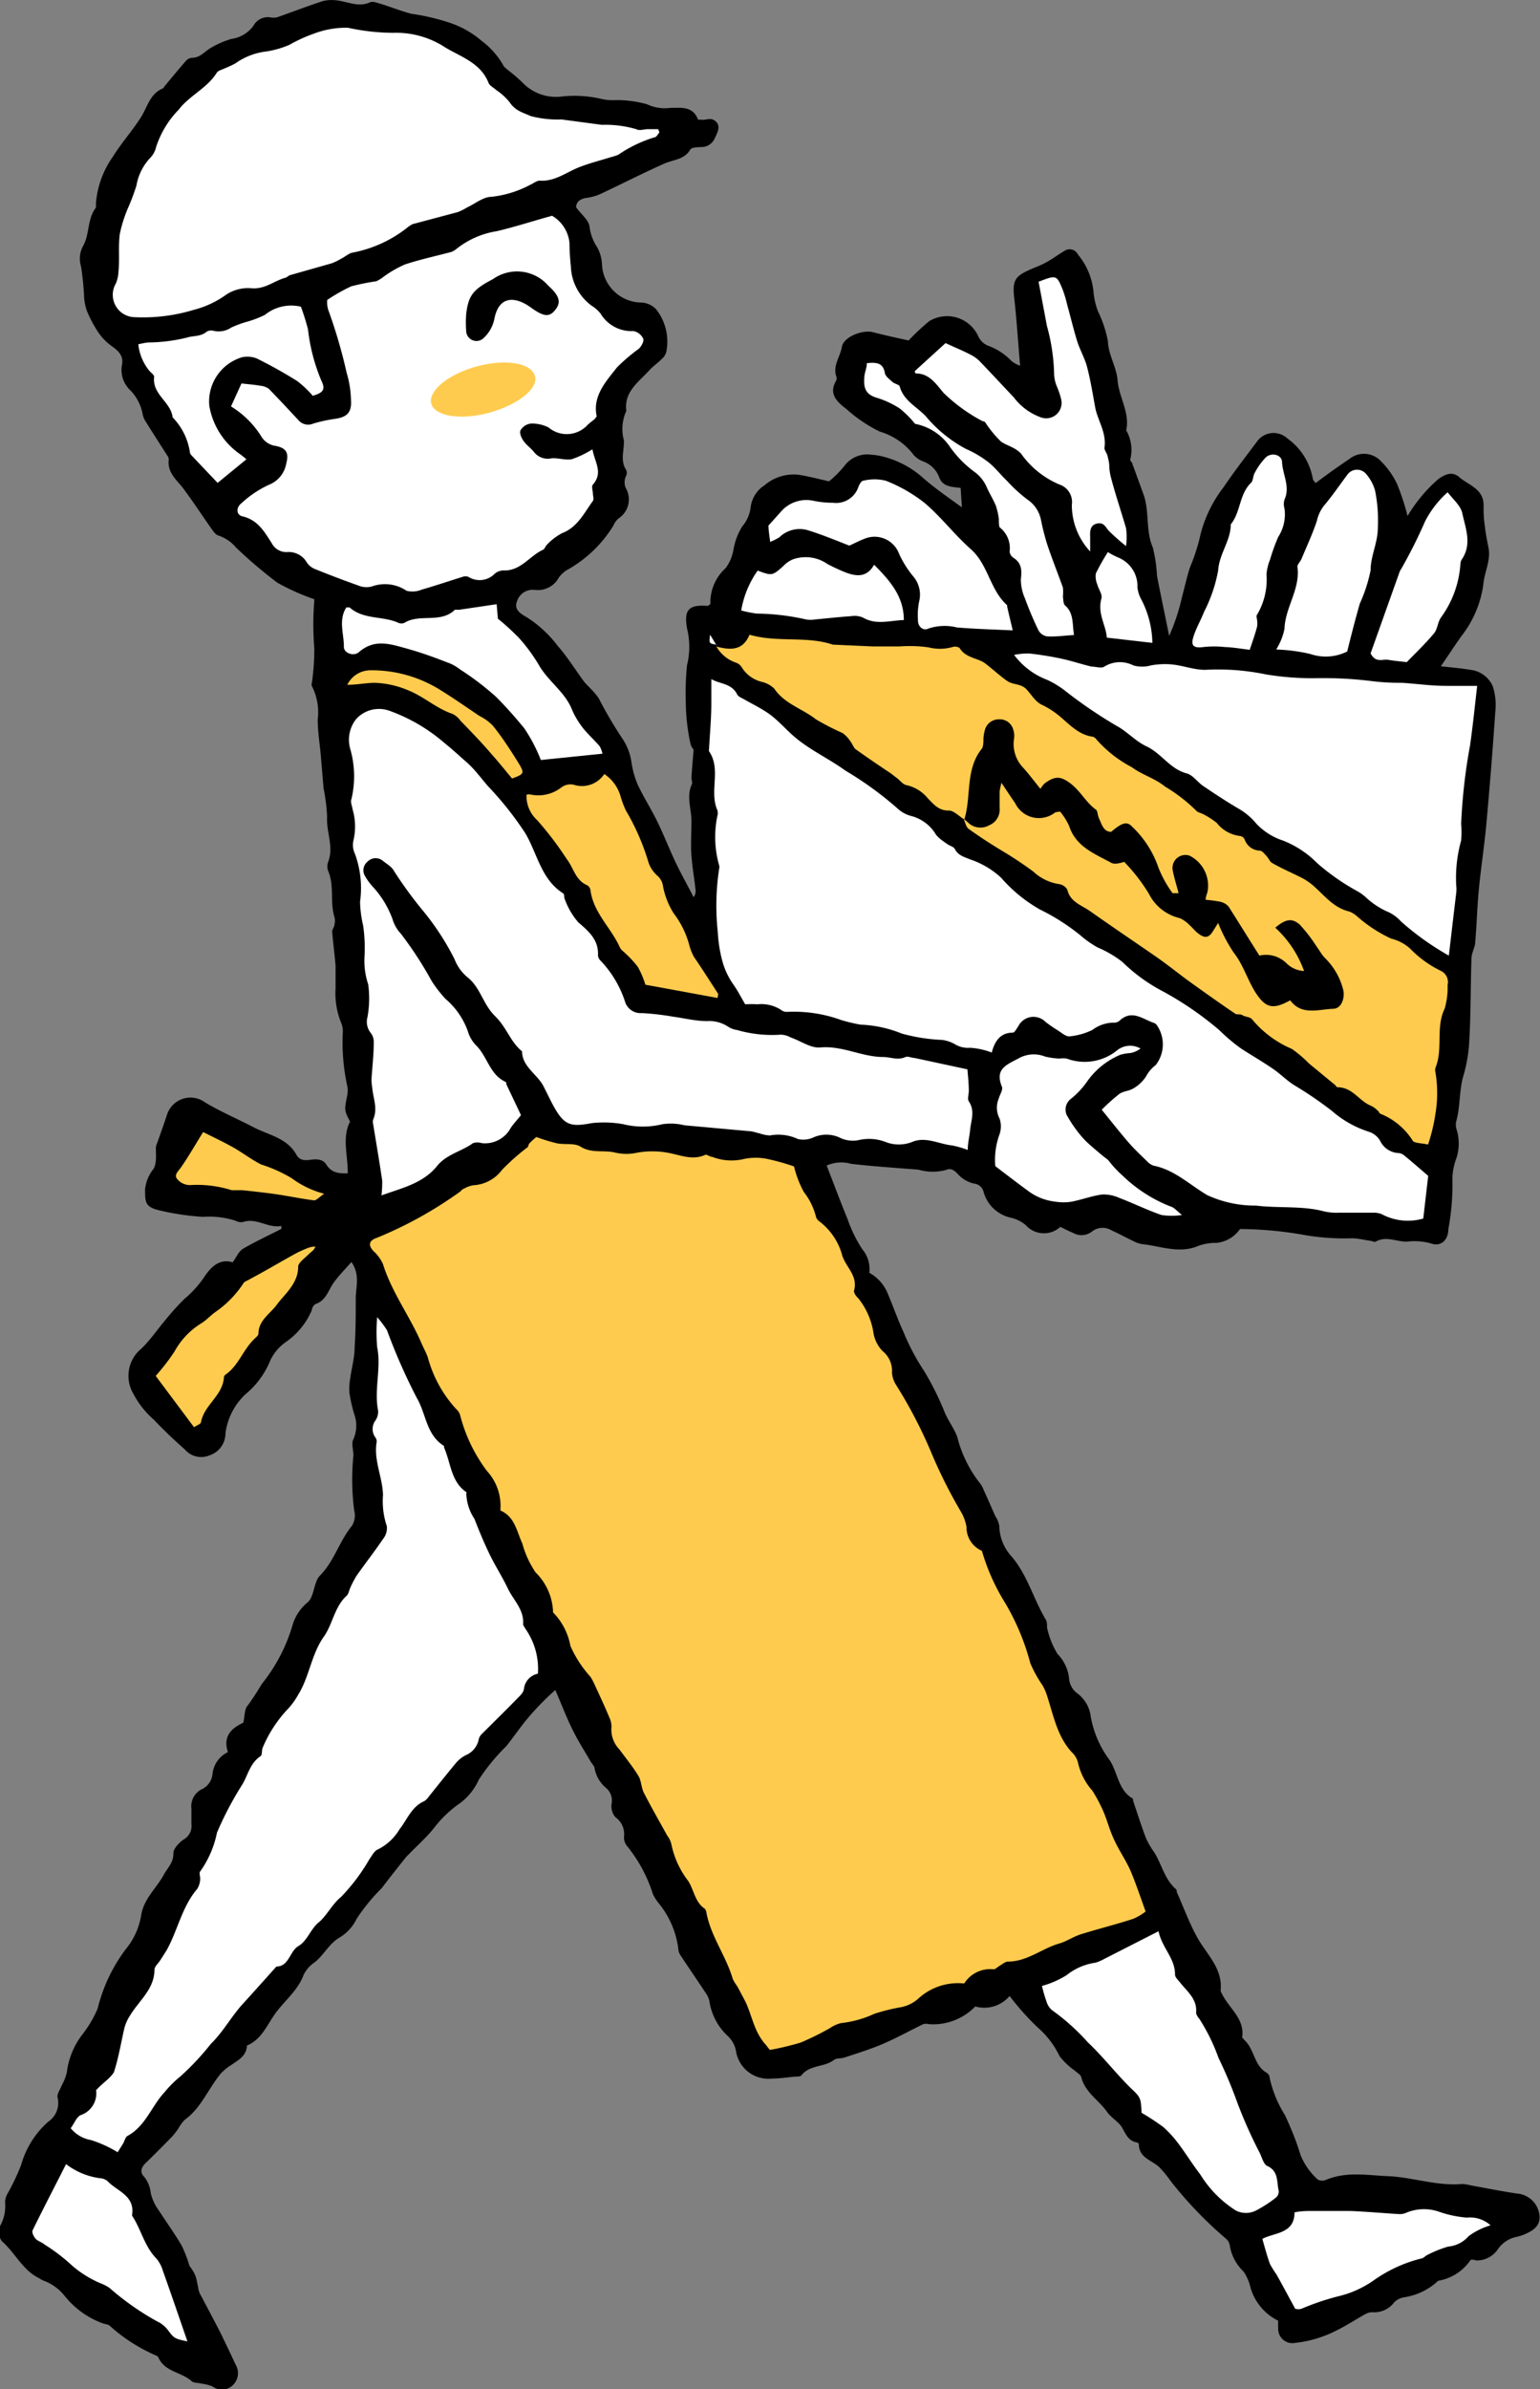 <svg xmlns="http://www.w3.org/2000/svg" width="100" height="155" viewBox="0 0 100 155"><rect x="0" y="0" width="100" height="155" fill="#808080" stroke="none"/><defs><style>.cls-1{fill:#ffcb4e;}.cls-2{fill:#fff;}</style></defs><g id="レイヤー_2" data-name="レイヤー 2"><g id="design"><path d="M12.3,147a8.39,8.39,0,0,0-.51-1.32c-.47-.79-1-1.53-1.51-2.31a3.14,3.14,0,0,1-.49-1.07,2,2,0,0,0-.43-1.07c-.31-.31-.18-.64.14-.93.57-.55,1.12-1.11,1.67-1.67a5.24,5.24,0,0,0,.42-.54,2.38,2.38,0,0,1,.41-.56c1.07-.77,1.51-2,2.34-3a3.39,3.39,0,0,1,.69-.56c.43-.3.92-.55,1-1.16,0,0,0-.08,0-.09.89-.37,1.25-1.2,1.74-1.93.61-.92,1.55-1.58,1.95-2.67a2.08,2.08,0,0,1,.71-.8c.61-.48.93-1.22,1.65-1.63a2.85,2.85,0,0,0,1.08-1.2,12.44,12.44,0,0,1,1.64-2c.49-.65,1-1.29,1.51-1.93.1-.13.23-.24.34-.36.51-.52,1.05-1,1.51-1.57A7.41,7.41,0,0,1,29.86,117a3.87,3.87,0,0,0,1.23-1.53,12.73,12.73,0,0,1,1.8-2.19c.38-.49.75-1,1.11-1.47a17.29,17.29,0,0,1,2.06-2.16c.39.9.71,1.75,1.11,2.56s.8,1.41,1.2,2.11c.09.14.23.27.24.42a2.18,2.18,0,0,0,.74,1.26,1.07,1.07,0,0,1,.37,1,1.09,1.09,0,0,0,.24.9,1.34,1.34,0,0,1,.56,1.26.88.88,0,0,0,.22.64,9.49,9.49,0,0,1,1.66,3.1,3,3,0,0,0,.37.58,5.81,5.81,0,0,1,1.28,3,.78.78,0,0,0,.13.37c.54.82,1.1,1.63,1.64,2.45a1.41,1.41,0,0,1,.24.51,3.88,3.88,0,0,0,1.22,2.31,1.77,1.77,0,0,1,.51.94,2.12,2.12,0,0,0,2.31,1.8c.52,0,1-.08,1.58-.13.13,0,.31,0,.37-.09.54-.69,1.48-.5,2.12-1,.16-.12.44-.07.65-.14.87-.29,1.75-.56,2.58-.92s1.7-.84,2.55-1.25a.7.7,0,0,1,.38,0,3.8,3.8,0,0,0,3-1.15,2.15,2.15,0,0,0,2.23-.68,16.74,16.74,0,0,0,1.83,2.05,5.77,5.77,0,0,1,1.41,1.85,4.49,4.49,0,0,0,1,.95c.14.14.37.25.41.41.25,1,1.13,1.49,1.67,2.25.27.4.77.65,1,1.06s.4.83.92.93c.06,0,.15.07.15.11,0,.93.91,1.05,1.38,1.55s.65.83,1,1.24a26,26,0,0,0,3.28,3.35.7.7,0,0,1,.24.41,3,3,0,0,0,.9,1.72,3.13,3.13,0,0,1,.46,1.07A3.46,3.46,0,0,0,83,150.57a5.36,5.36,0,0,0,0,.55.92.92,0,0,0,1.09.89,7.71,7.71,0,0,0,2.74-.83c.63-.31,1.23-.71,1.85-1.05a.92.92,0,0,1,.46-.11,1.61,1.61,0,0,0,1.39-.64,1.19,1.19,0,0,1,.65-.33,4.12,4.12,0,0,0,2.13-1l.07-.07a3.17,3.17,0,0,0,2.09-1.32c0-.07.25-.06.38,0a1.65,1.65,0,0,0,1.43-.75,1.93,1.93,0,0,1,1.2-.78,3.18,3.18,0,0,0,.38-.11c.86-.33,1.18-.71,1.1-1.32a1.58,1.58,0,0,0-1.45-1.38c-1-.15-2-.35-3-.53a2.49,2.49,0,0,0-.59-.09c-1.63.14-3.19-.44-4.79-.51-1.32-.05-2.66-.32-4,.23a.65.65,0,0,1-.55,0,4.35,4.35,0,0,1-1.13-1.6c-.26-.87-.61-1.72-1-2.57a7.7,7.7,0,0,1-1-2.41.45.45,0,0,0-.17-.34c-.87-.47-.81-1.57-1.5-2.16,0-.05-.12-.11-.12-.15.18-1.24-.88-1.9-1.32-2.85a.48.48,0,0,1-.08-.18c.15-1.43-.87-2.32-1.49-3.41-.53-.94-.91-2-1.36-3,0-.06,0-.15-.05-.18-.74-.64-.92-1.61-1.41-2.39a5.11,5.11,0,0,1-.54-.93c-.3-.79-.56-1.61-.83-2.41,0-.07,0-.16-.08-.18-.89-.56-.92-1.64-1.43-2.44a6.64,6.64,0,0,1-1.24-2.83,2.21,2.21,0,0,0-.87-1.52,1.31,1.31,0,0,1-.54-1,2.69,2.69,0,0,0-.75-1.56,5.42,5.42,0,0,1-.68-1.71c0-.15,0-.35-.06-.48-.81-1.33-1.19-2.89-2.23-4.12A3,3,0,0,1,64.89,99a1.69,1.69,0,0,0-.26-.63c-.25-.57-.5-1.14-.76-1.71a1.49,1.49,0,0,0-.24-.43,8,8,0,0,1-1.47-3c-.2-.55-.56-1-.81-1.58A18.33,18.33,0,0,0,60,88.94a14.5,14.5,0,0,1-1.32-2.49c-.37-.8-.66-1.63-1-2.44a2.71,2.71,0,0,0-1.23-1.43A2,2,0,0,0,56,81.06a8.66,8.66,0,0,1-.95-1.93c-.47-1.14-.9-2.3-1.37-3.51a2.33,2.33,0,0,1,1.59-.11c1.45.17,2.91.26,4.37.38a3.32,3.32,0,0,0,1.85,0c.26-.12.52.07.75.33a2,2,0,0,0,1,.57.71.71,0,0,1,.62.51A2.36,2.36,0,0,0,65.61,79a2.29,2.29,0,0,1,1,.49,1.57,1.57,0,0,0,2.24.11c.29.14.56.28.83.39a1.1,1.1,0,0,0,1.22-.08,1.11,1.11,0,0,1,1.3-.07c.48.21.94.47,1.41.69a1.69,1.69,0,0,0,.56.19c1.22.13,2.42.65,3.68.1A3.34,3.34,0,0,1,79,80.64a2.12,2.12,0,0,0,1.52-.9,24.54,24.54,0,0,1,4.25.4,15.08,15.08,0,0,0,3,.2c.39,0,.78.1,1.18.16.13,0,.29.11.38.06.67-.39,1.33,0,2,0a4.05,4.05,0,0,1,1.54.1c.66.26,1.17-.16,1.18-.92a15.72,15.72,0,0,0,.26-3.29,4.09,4.09,0,0,1,.27-1.33,3.07,3.07,0,0,0,0-1.85,1,1,0,0,1,0-.59c.26-1,.16-2,.48-3a9.82,9.82,0,0,0,.35-2.19c.1-1.76.08-3.53.14-5.3,0-.35.21-.68.24-1,.1-1.17.13-2.34.24-3.5.14-1.43.36-2.84.49-4.27q.33-3.63.58-7.27a3.89,3.89,0,0,0-.17-1.63,1.79,1.79,0,0,0-1.45-1.06c-.58-.1-1.18-.15-1.92-.23.48-.7.88-1.31,1.3-1.91a7,7,0,0,0,1.46-3.39c.06-.81.51-1.57.33-2.42-.09-.45-.18-.91-.23-1.37a7.48,7.48,0,0,1-.08-1.34c0-1.11-1-1.32-1.59-1.85-.45-.38-.89-.19-1.35.13a9.81,9.81,0,0,0-2,2.4,15.2,15.2,0,0,0-.69-2.1,5.39,5.39,0,0,0-1.09-1.51,1.51,1.51,0,0,0-2-.09c-.74.5-1.45,1-2.2,1.57,0-.07-.16-.17-.17-.27a4.08,4.08,0,0,0-1.65-2.63,1.32,1.32,0,0,0-2,.23c-.75,1-1.48,1.94-2.16,2.95A8.34,8.34,0,0,0,77.88,35a12.85,12.85,0,0,1-.62,1.84c-.2.63-.34,1.27-.51,1.91a13.42,13.42,0,0,1-.83,2.51c-.26-1.3-.54-2.6-.79-3.9a9.6,9.6,0,0,0-.27-1.83c-.49-1.13-.2-2.37-.62-3.49l-.71-1.95c0-.09-.15-.18-.14-.26a2.55,2.55,0,0,0-.26-1.91c.25-1.15-.47-2.14-.56-3.24-.07-.89-.6-1.64-.63-2.56a7.78,7.78,0,0,0-.65-1.94A4.76,4.76,0,0,1,71,18.87a4.42,4.42,0,0,0-1-2.35.6.6,0,0,0-.85-.26c-.39.23-.75.5-1.14.72a5.68,5.68,0,0,1-.79.37c-1.25.52-1.51.71-1.36,2s.25,2.87.38,4.38a1.93,1.93,0,0,1-.57-.32,4,4,0,0,0-1.56-1,1.21,1.21,0,0,1-.58-.58,2.23,2.23,0,0,0-3.18-1A14.58,14.58,0,0,0,59,22.09c-.68-.15-1.51-.33-2.33-.54-.65-.17-1.89.3-2,.95s-.6,1.21-.37,1.91a.39.39,0,0,1,0,.28c-.52.87.06,1.39.64,1.83A9.52,9.52,0,0,0,57.12,28a4.26,4.26,0,0,1,2.21,1.52,1.58,1.58,0,0,0,.65.43,1.74,1.74,0,0,1,1,1c.23.66.86.63,1.4.71l.08,1.26c-.84-.62-1.77-1.24-2.62-2a6.18,6.18,0,0,0-2.4-1.27,4.28,4.28,0,0,0-.87-.15,1.85,1.85,0,0,0-1.74.73,6.54,6.54,0,0,1-1,1c-.67-.15-1.33-.33-2-.43a2.91,2.91,0,0,0-2.18.68,2,2,0,0,0-.91,1.45,2.3,2.3,0,0,1-.54,1.22,4.2,4.2,0,0,0-.56,1.44,2.88,2.88,0,0,1-.51,1.26,3,3,0,0,0-1,2.35c-.06,0-.11.11-.17.11-1.25-.09-1.55.25-1.35,1.45a5,5,0,0,1,0,2.41,18.15,18.15,0,0,0-.08,2.35,13.47,13.47,0,0,0,.28,2.62,1,1,0,0,0,.23.5c-.06.74-.11,1.27-.14,1.81,0,.16.09.35,0,.49-.33.78,0,1.56,0,2.33s-.06,1.52,0,2.27.18,1.43.26,2.15a.67.67,0,0,1-.12.52c-.39-.76-.81-1.5-1.18-2.28s-.75-1.75-1.17-2.61-.9-1.6-1.29-2.43A6.08,6.08,0,0,1,41,49.43a3.63,3.63,0,0,0-.6-1.53,26.61,26.61,0,0,1-1.52-2.59,4.23,4.23,0,0,0-.51-.61c-.15-.17-.33-.32-.46-.5-.57-.77-1.07-1.59-1.7-2.3a7.71,7.71,0,0,0-2-1.85c-.38-.21-.84-.49-.65-1a1.07,1.07,0,0,1,1.14-.78,1.55,1.55,0,0,0,1.59-.8,1.81,1.81,0,0,1,.66-.56,8.24,8.24,0,0,0,2.87-2.79,1.31,1.31,0,0,1,.34-.48,1.47,1.47,0,0,0,.5-1.93.92.92,0,0,1,0-.84.47.47,0,0,0,0-.38c-.41-.63-.11-1.29-.15-1.93a2.83,2.83,0,0,1,.16-1.9c-.16-1.25.8-1.87,1.49-2.63.24-.27.55-.47.8-.73a.9.9,0,0,0,.31-.49,3.38,3.38,0,0,0-.67-2.75,1.42,1.42,0,0,0-.93-.43,2.59,2.59,0,0,1-2.58-2.48,2.51,2.51,0,0,0-.32-1.12,3.06,3.06,0,0,1-.49-1.34c-.06-.42-.53-.77-.87-1.24,0-.34.26-.57.74-.62a3.25,3.25,0,0,0,1-.32c1.34-.63,2.66-1.31,4-1.9.59-.26,1.29-.25,1.68-.91.08-.14.42-.14.65-.16A.94.94,0,0,0,46.4,9c.17-.37.42-.78.1-1.1s-.6-.1-.91-.13a1.25,1.25,0,0,0-.26,0C45,6.86,44.2,7,43.52,7A2.71,2.71,0,0,1,42,6.76a7.34,7.34,0,0,0-2.23-.26,2.93,2.93,0,0,1-.67-.07,7.61,7.61,0,0,0-2.69-.16A3,3,0,0,1,34,5.43a9.78,9.78,0,0,0-1-.87c-.12-.11-.28-.21-.34-.36a5.22,5.22,0,0,0-1.4-1.56A6.09,6.09,0,0,0,29.27,1.5,14.28,14.28,0,0,0,26.69.89c-.67-.18-1.31-.44-2-.65-.21-.06-.49-.17-.66-.09-.71.32-1.36,0-2-.1A2.57,2.57,0,0,0,21,.06C20,.38,19,.77,18,1.12a1.1,1.1,0,0,1-.48,0,1.07,1.07,0,0,0-1.07.56,2.1,2.1,0,0,1-1.4.84,5.56,5.56,0,0,0-1.33.57c-.43.23-.72.68-1.29.66a.66.66,0,0,0-.41.26c-.47.54-.92,1.09-1.38,1.64,0,0,0,.07-.05.08-.82.33-1,1.14-1.39,1.8-.57.92-1.31,1.73-1.88,2.65a6.08,6.08,0,0,0-1.09,3c0,.1,0,.23,0,.29-.57.73-.4,1.71-.83,2.48a1.71,1.71,0,0,0-.14,1.33,17.7,17.7,0,0,1,.2,1.94,3.2,3.2,0,0,0,.18.94,7.79,7.79,0,0,0,.74,1.4,3.58,3.58,0,0,0,.88.9c.45.31.78.66.66,1.22a1.8,1.8,0,0,0,.53,1.63,3,3,0,0,1,.81,1.55,1.42,1.42,0,0,0,.23.54c.45.72.91,1.43,1.36,2.14a.52.52,0,0,1,.11.27c-.11.85.5,1.31.94,1.88.65.87,1.24,1.78,1.87,2.67.11.16.27.36.43.39a2.51,2.51,0,0,1,1.12.77A30.6,30.6,0,0,0,18,37.8a14.71,14.71,0,0,0,2.41,1.08c0-.1,0,0,0,.08a19,19,0,0,0,0,3.11,15.58,15.58,0,0,1-.16,2.25.3.3,0,0,0,0,.19,3.72,3.72,0,0,1,.38,2.17c0,.77.13,1.55.2,2.32l.18,2.14A12.11,12.11,0,0,1,21.24,53c-.06,1,.45,1.93.07,2.92a.86.86,0,0,0,0,.59c.42,1,.1,2,.41,3a1,1,0,0,1,0,.47c0,.16-.16.32-.15.47.06.74.16,1.48.22,2.22,0,.48,0,1,0,1.45a5.09,5.09,0,0,0,.35,2.21,1.4,1.4,0,0,1,.12.65,13.23,13.23,0,0,0,.28,3.44,1.56,1.56,0,0,1,0,.68c-.18.94-.19.94.19,1.67-.54,1.06-.13,2.19-.15,3.36-.55,0-1,0-1.37-.54-.23-.4-.66-.4-1.07-.34s-.69,0-.87-.29c-.61-1.14-1.83-1.31-2.82-1.83s-2.13-1-3.14-1.61a1.6,1.6,0,0,0-2.48.85c-.2.6-.41,1.19-.62,1.78a1.31,1.31,0,0,0-.09.28c0,.48.07,1.05-.16,1.42a2.54,2.54,0,0,0-.54,1.31c0,.82,0,1.13.85,1.35a16.65,16.65,0,0,0,2.9.44,5.64,5.64,0,0,1,2.12.25.77.77,0,0,0,.48.09c.9-.31,1.63.42,2.5.25l0,.19c-.83.43-1.69.82-2.49,1.29-.28.17-.43.55-.67.88-.91-.28-1.47.38-1.88,1a6.82,6.82,0,0,1-1.25,1.37,16.09,16.09,0,0,0-1.18,1.3c-.55.64-1,1.33-1.62,1.93a2.28,2.28,0,0,0-.52,2.93A5.76,5.76,0,0,0,10,92.12c.64.68,1.3,1.3,2,1.92a1.4,1.4,0,0,0,1.62.38A1.5,1.5,0,0,0,14.64,93a4.2,4.2,0,0,1,1.3-2.54,5.54,5.54,0,0,0,1.61-2.19,3,3,0,0,1,1-1.19A4.8,4.8,0,0,0,20.25,85c0-.15.14-.36.26-.4.68-.24.81-.91,1.18-1.41s.71-.83,1.13-1.31c.58.83.28,1.63.28,2.38,0,1,0,2.08-.07,3.12,0,.68-.19,1.35-.28,2a3.91,3.91,0,0,0-.06,1A10.52,10.52,0,0,0,23,91.75a2.17,2.17,0,0,1-.05,1.62c-.15.27,0,.7,0,1.06A15.55,15.55,0,0,0,23,98a1.28,1.28,0,0,1-.15,1c-.82,1-1.14,2.28-2.07,3.22-.42.43-.36,1.34-.79,1.73a3,3,0,0,0-1,1.51,11,11,0,0,1-2,3.81,16.25,16.25,0,0,1-.9,1.38c-.22.22-.19.68-.29,1.12-.73.34-1.35.85-1,1.91a1.76,1.76,0,0,0-1,1.42,1.23,1.23,0,0,1-.72,1,1.23,1.23,0,0,0-.65,1.25q0,.49,0,1a1,1,0,0,1-.51,1c-.3.21-.68.61-.66.9,0,.62-.37.92-.61,1.36-.47.88-1.29,1.54-1.48,2.63a4.61,4.61,0,0,1-1,2.22,10.63,10.63,0,0,0-1.83,3.86,7.53,7.53,0,0,1-1,1.69,5,5,0,0,0-1,2.45,3.32,3.32,0,0,1-.32.82c-.1.27-.34.58-.28.81a1.47,1.47,0,0,1-.61,1.57,5.86,5.86,0,0,0-1.76,2.81,14.47,14.47,0,0,1-.89,1.87,1.16,1.16,0,0,0-.15.57,2.61,2.61,0,0,1-.31,1.49,1.06,1.06,0,0,0,.09,1c.87.75,1.35,1.89,2.43,2.41a2.2,2.2,0,0,0,.26.15A3.13,3.13,0,0,1,4.23,149a5.62,5.62,0,0,0,2.47,1.75c.15.05.34.06.44.16a10.91,10.91,0,0,0,3,1.92.32.32,0,0,1,.15.13c.4.93,1.48.93,2.14,1.52.14.14.43.11.65.17a2.9,2.9,0,0,1,.73.19,1,1,0,0,0,1.29-.07,1.08,1.08,0,0,0,.19-1.37c-.3-.66-.62-1.31-.95-2-.42-.82-.86-1.64-1.29-2.46a1.19,1.19,0,0,1-.15-.35C12.71,147.59,12.71,147.59,12.3,147Z"/><path class="cls-1" d="M63.76,100.62a1.66,1.66,0,0,1-1-1.55,2.94,2.94,0,0,0-.37-1,32.23,32.23,0,0,1-1.89-3.76,30.25,30.25,0,0,0-2.31-4.45,1.7,1.7,0,0,1-.27-.82,1.64,1.64,0,0,0-.62-1.39,2.24,2.24,0,0,1-.57-1.1,4.75,4.75,0,0,0-1-2.32c-.14-.12-.31-.37-.27-.5.27-1-.59-1.55-.79-2.35a4.11,4.11,0,0,0-1.43-2.11A.74.74,0,0,1,53,79a4.34,4.34,0,0,0-.8-1.66,6.68,6.68,0,0,1-.64-1.66,14.12,14.12,0,0,0-1.66-.47,3.66,3.66,0,0,0-1.65,0,3.49,3.49,0,0,1-2-.15c-.16,0-.35-.18-.46-.13-.84.38-1.63,0-2.43-.14a5.61,5.61,0,0,0-2,0,3.22,3.22,0,0,1-1.38,0c-.75-.2-1.55.07-2.29-.4-.39-.24-1-.11-1.52-.21a11.3,11.3,0,0,1-1.34-.41,4.39,4.39,0,0,0-.45.41c-.07.07-.06.2-.13.26a14.46,14.46,0,0,0-1.65,1.46,2.49,2.49,0,0,1-1.86,1,1.79,1.79,0,0,0-.64.24c-.09,0-.15.13-.23.18a26.2,26.2,0,0,1-5.42,3c-.5.17-.55.48-.2.85a2.51,2.51,0,0,1,.62.85c.57,1.83,1.74,3.37,2.49,5.11.13.3.29.59.41.9a8.06,8.06,0,0,0,1.87,3.41.79.79,0,0,1,.25.42,10.23,10.23,0,0,0,1.74,3.59A3.34,3.34,0,0,1,32.49,98c.95.41,1.06,1.36,1.43,2.15a6.19,6.19,0,0,0,.86,1.87,3.78,3.78,0,0,1,1.13,2.49s0,.08,0,.1a4.17,4.17,0,0,1,1.13,2.18,7.44,7.44,0,0,0,1.3,2,3.75,3.75,0,0,1,.24.44c.34.74.69,1.48,1,2.23a1.31,1.31,0,0,1,.12.67,1.84,1.84,0,0,0,.51,1.36c.42.57.88,1.13,1.25,1.74.19.32.18.77.36,1.11.48.93,1,1.84,1.51,2.76a1.46,1.46,0,0,1,.26.53,5.82,5.82,0,0,0,1.1,2.41c.38.59.43,1.38,1.09,1.81,0,0,.07.12.08.18.27,1.57,1.28,2.85,1.72,4.36a2.8,2.8,0,0,0,.3.49c.18.34.36.68.53,1,.44.94.57,2,1.35,2.82A2,2,0,0,0,50,133a17.72,17.72,0,0,0,2-.48,17.64,17.64,0,0,0,1.9-.94,2.23,2.23,0,0,1,.71-.32,6.94,6.94,0,0,0,2.16-.6,12.24,12.24,0,0,1,1.61-.41,2.38,2.38,0,0,0,1.23-.56,3.82,3.82,0,0,1,3-1,2,2,0,0,1,1.91-.92c.12,0,.27-.16.41-.24s.35-.26.52-.26c1.25,0,2.19-.84,3.32-1.17.5-.14.94-.46,1.44-.61,1.12-.35,2.26-.63,3.39-1a3.58,3.58,0,0,0,.79-.47c-.36-1-.64-1.85-1-2.69-.3-.67-.74-1.29-1.06-2s-.42-1.18-.66-1.75a10.21,10.21,0,0,0-.73-1.39,4.12,4.12,0,0,1-.94-1.82,1.32,1.32,0,0,0-.39-.67c-1-1.08-1.22-2.51-1.67-3.83a3.48,3.48,0,0,0-.24-.52,7.93,7.93,0,0,1-.8-1.45A15.22,15.22,0,0,0,65.27,104,13.45,13.45,0,0,1,63.76,100.62Z"/><path class="cls-2" d="M71.54,72c.62.76,1.16,1.45,1.73,2.11.38.44.81.84,1.23,1.25a1,1,0,0,0,.41.27c1.37.27,2.36,1.26,3.5,1.92a7.45,7.45,0,0,0,3.15.67c1.46.18,3,0,4.4.37a3.55,3.55,0,0,0,1,.09c.75,0,1.51,0,2.26,0a1.37,1.37,0,0,1,.49.09,3.6,3.6,0,0,0,2.71.29l.32-2.77c-.6-.51-1.08-.94-1.58-1.34a.63.63,0,0,0-.37-.14A1.4,1.4,0,0,1,89.61,74a1.32,1.32,0,0,0-.66-.55,6.82,6.82,0,0,1-2.47-1.38,24.58,24.58,0,0,0-2.42-1.65c-.5-.31-.92-.75-1.41-1.08-.67-.46-1.38-.87-2.06-1.31a11.66,11.66,0,0,1-1.41-1.19,21.3,21.3,0,0,0-3.63-2.5,11.14,11.14,0,0,1-2.67-1.93,7,7,0,0,0-1.61-.94,6.67,6.67,0,0,1-1.12-.79A13.87,13.87,0,0,0,67.51,59,9.69,9.69,0,0,1,65,56.94a5.6,5.6,0,0,0-2-1.18c-.41-.17-.79-.26-1-.68-.08-.15-.33-.2-.48-.31s-.64-.41-.8-.71a2.63,2.63,0,0,0-1.56-1.12,2.07,2.07,0,0,1-.77-.39A22.63,22.63,0,0,0,54.9,50c-1.09-.79-2.32-1.34-3.34-2.22-.52-.45-1-1-1.52-1.39s-1.13-.68-1.69-1c-.17-.1-.4-.18-.48-.33-.36-.74-1.13-.67-1.68-1,0,.57,0,1.08,0,1.58,0,1-.1,2-.15,3a.19.19,0,0,0,0,.1c.81,1.18,0,2.59.54,3.82a.64.64,0,0,1,0,.39,6.71,6.71,0,0,0,.13,3.24s0,.07,0,.1a15.81,15.81,0,0,0-.1,4.18,8.94,8.94,0,0,0,.3,1.9,4.83,4.83,0,0,0,.4,1c.14.28.33.52.5.79s.35.61.58,1a7.09,7.09,0,0,1,.8,0,2.37,2.37,0,0,1,1.51.35.6.6,0,0,0,.44.14,9,9,0,0,1,3.48.53,11,11,0,0,0,1.26.3,7.91,7.91,0,0,1,2.68.58,11.57,11.57,0,0,0,2.61.41,2.27,2.27,0,0,1,.82.27,1.63,1.63,0,0,0,1,.24,4.81,4.81,0,0,1,1.41.31C64.6,67.5,65,67,65.76,67c.13,0,.25-.26.36-.41a1.1,1.1,0,0,1,1.77-.29,9,9,0,0,0,.81.56c.24.15.51.4.75.38a4.31,4.31,0,0,0,1.49-.42,2.31,2.31,0,0,1,1.37-.47.54.54,0,0,0,.37-.11c.81-.78,1.53-.11,2.28.14a.44.44,0,0,1,.15.12,2.19,2.19,0,0,1-.06,2.6,2.16,2.16,0,0,0-.62.72,2.39,2.39,0,0,1-.84.8c-.27.17-.66.17-.91.36A12.76,12.76,0,0,0,71.54,72Z"/><path class="cls-2" d="M24.77,77.56c1.31-.48,2.7-.77,3.62-1.92.62-.76,1.58-.93,2.32-1.47a.93.93,0,0,1,.58,0,1.9,1.9,0,0,0,1.88-1c.2-.29.44-.54.66-.82l-.95-2c0-.06,0-.15-.08-.17-1-.47-1.16-1.65-1.89-2.36a2.21,2.21,0,0,1-.54-.94,4.92,4.92,0,0,0-1.44-2.07,8.38,8.38,0,0,1-.9-1.16,24.09,24.09,0,0,0-2-3.07,2.34,2.34,0,0,1-.54-.94,6.23,6.23,0,0,0-1.34-2.17,4,4,0,0,1-.46-.65.72.72,0,0,1,.17-.91.73.73,0,0,1,1-.06c.26.21.59.39.73.67a26.6,26.6,0,0,0,1.77,2.44,17,17,0,0,1,2.15,3.26,2.87,2.87,0,0,0,.85,1.19c.84.66,1,1.75,1.78,2.51s1,1.68,1.76,2.29c0,1,1,1.49,1.4,2.28l.5,1c.79,1.53,1.18,1.65,2.62,1.38a7.15,7.15,0,0,1,2.06.07,5.29,5.29,0,0,0,2.53,0,3.74,3.74,0,0,1,1.44.07l4.19.38c.23,0,.45.1.67.14a2.43,2.43,0,0,0,.68.14,3,3,0,0,1,1.82.23,1.54,1.54,0,0,0,1-.1,2.07,2.07,0,0,1,1.8.05,1.94,1.94,0,0,0,1.24.1,3,3,0,0,1,1.65.14,2.35,2.35,0,0,0,1.73,0c.89-.37,1.74.14,2.61.23a6.24,6.24,0,0,1,1,.29c0-.45.11-.85.15-1.26.05-.63.35-1.26-.08-1.89-.11-.17,0-.45,0-.68,0-.49-.06-1-.09-1.4l-3.44-.74c-.19,0-.43-.13-.58-.06-.5.23-1,0-1.44,0-1.4,0-2.65-.75-4.09-.62-.62.06-1.28-.43-1.93-.65a1.36,1.36,0,0,0-.65-.18,8.1,8.1,0,0,1-2.82-.3,1.48,1.48,0,0,1-.64-.25,2.21,2.21,0,0,0-1.31-.33c-.75,0-1.49-.19-2.23-.29a17.69,17.69,0,0,0-2-.23,1.06,1.06,0,0,1-1.08-.67A7,7,0,0,0,39,62.33a.53.53,0,0,1-.17-.34c.05-1-.58-1.55-1.28-2.15a4.77,4.77,0,0,1-.88-1.51c-.06-.12,0-.32-.12-.38-1.42-.91-1.66-2.58-2.44-3.89A21.3,21.3,0,0,0,31.68,51c-.3-.35-.58-.71-.89-1.06a7,7,0,0,0-.55-.54c-.47-.41-.92-.83-1.41-1.22a11.24,11.24,0,0,0-3.53-2.06,2,2,0,0,0-2.17.53,2.16,2.16,0,0,0-.37,2,6.42,6.42,0,0,1,.06,3.2c-.08.19.05.45.08.68a3.92,3.92,0,0,1,.05,2,1.33,1.33,0,0,0,.1.87,6.46,6.46,0,0,1,.33,3.11,7.48,7.48,0,0,0,.2,1.54,10.08,10.08,0,0,1,.09,2,4.86,4.86,0,0,0,.24,1.82A6.77,6.77,0,0,1,23.86,66a1.15,1.15,0,0,0,.2,1,.94.94,0,0,1,.21.63c0,.81-.1,1.62-.15,2.44a5.51,5.51,0,0,0,.06.57c.06.65.36,1.29.05,2a.57.57,0,0,0,0,.29c.2,1.23.41,2.45.59,3.68A7.4,7.4,0,0,1,24.77,77.56Z"/><path class="cls-2" d="M6.24,135.61a1.49,1.49,0,0,1-1,1.62c-.28.13-.42.55-.65.85a2.2,2.2,0,0,0,1.32.77,7.78,7.78,0,0,1,1.73.79l.35-.56c.1-.17.15-.43.29-.5,1.18-.64,1.56-1.94,2.41-2.84a6.69,6.69,0,0,1,1-1,17,17,0,0,0,2-2.13c.81-.79,1.33-1.78,2.08-2.6s1.45-1.61,2.18-2.42c.82,0,.86-1,1.43-1.33s.8-1.12,1.31-1.53.86-1.17,1.47-1.67a12.36,12.36,0,0,0,1.82-2.42c.17-.24.33-.56.56-.65a3.38,3.38,0,0,0,1.4-1.3c.5-.63.78-1.47,1.61-1.83a.93.93,0,0,0,.28-.28c.59-.73,1.18-1.48,1.79-2.21a2.14,2.14,0,0,1,.62-.49,1.4,1.4,0,0,0,.84-1,.69.69,0,0,1,.18-.35c.75-.75,1.51-1.49,2.25-2.25.2-.21.48-.44.51-.69a1.14,1.14,0,0,1,.91-1,4.53,4.53,0,0,0-.79-2.88c-.06-.12-.18-.24-.17-.35.06-.94-.64-1.55-1-2.31s-.8-1.43-1.16-2.17-.7-1.55-1-2.33a3.13,3.13,0,0,1-.53-1.65.08.08,0,0,0,0-.09c-1-.68-1-1.88-1.44-2.88,0-.06,0-.14-.09-.17-1.08-.73-1.09-2.06-1.69-3.07a38.23,38.23,0,0,1-1.93-4.38,6.36,6.36,0,0,0-.64-.85,11.82,11.82,0,0,0,0,1.94c.28,1.37-.21,2.74.06,4.11a1,1,0,0,1-.17.65.93.93,0,0,0,0,1.11.42.42,0,0,1,.08.28c-.21,1.2.39,2.3.41,3.47a5,5,0,0,0,.25,2,1.12,1.12,0,0,1-.24.82c-.55.81-1.16,1.59-1.73,2.4a6.21,6.21,0,0,0-.4.77c-.09.18-.11.41-.25.53-.79.73-.89,1.83-1.48,2.66-.81,1.15-.93,2.59-1.66,3.76a4.76,4.76,0,0,1-.62.87,8.36,8.36,0,0,0-1.69,2.58c-.07.18,0,.47-.16.55-.65.45-.79,1.2-1.15,1.81a21.78,21.78,0,0,0-1.65,3.13A6.54,6.54,0,0,1,13,121.42c-.08.09,0,.32,0,.48a1.31,1.31,0,0,1-.19.65c-1,1.16-1.28,2.73-2,4l-.42.66c-.13.19-.35.38-.36.58,0,1.27-1,2-1.6,3a2.87,2.87,0,0,0-.35.78c-.23,1-.38,1.94-.68,2.87C7.17,134.83,6.71,135.11,6.24,135.61Z"/><path class="cls-2" d="M38.47,29.15a6.19,6.19,0,0,1-1.33.64c-.42.09-.91-.1-1.35-.05a1.13,1.13,0,0,1-1.13-.43c-.2-.25-.49-.44-.67-.71s-.27-.54-.18-.7a.91.91,0,0,1,.68-.42,2.38,2.38,0,0,1,1.14.26,1.83,1.83,0,0,0,2.56-.21l.46-.37s0-.05.1-.14c-.29-1.31.58-2.25,1.32-3.19a11.73,11.73,0,0,1,1.41-1.2c.17-.16.35-.49.29-.65a.9.9,0,0,0-.63-.5A2.34,2.34,0,0,1,39,20.35a2.27,2.27,0,0,0-.59-.52,3.31,3.31,0,0,1-1.34-2.52c-.05-.52-.09-1-.09-1.54A2.3,2.3,0,0,0,35.85,14c-1.15.31-2.36.71-3.59,1a5.59,5.59,0,0,0-2.67,1.19,1.09,1.09,0,0,1-.45.2c-.95.25-1.92.46-2.85.77a7.44,7.44,0,0,0-1.36.78,2.42,2.42,0,0,1-.5.31,14.25,14.25,0,0,0-1.63.33,11.62,11.62,0,0,0-1.55.88,1.63,1.63,0,0,0,.06.63,33.1,33.1,0,0,1,1.2,4.1,6.58,6.58,0,0,1,.28,1.73c.06.8-.21,1.13-1,1.25a9.69,9.69,0,0,0-1.44.31.84.84,0,0,1-1-.25c-.62-.67-1.25-1.34-1.89-2a1.07,1.07,0,0,0-.54-.2c-.39-.07-.78-.1-1.24-.15L15,26.37a6,6,0,0,1,2,2,1.29,1.29,0,0,0,.89.56c.7.13.88.46.7,1.13a1.81,1.81,0,0,1-1.12,1.39,6.77,6.77,0,0,0-1.79,1.2c-.37.28-.34.76.06.85,1,.23,1.43,1,1.91,1.75a1.07,1.07,0,0,0,1,.57,1.35,1.35,0,0,1,1.26.65,1.12,1.12,0,0,0,.52.44c.94.38,1.88.74,2.84,1.08a1.35,1.35,0,0,0,.88.06,2.5,2.5,0,0,1,2.25.28,1.56,1.56,0,0,0,1-.08c.88-.25,1.75-.55,2.63-.82a.53.53,0,0,1,.39,0,1.37,1.37,0,0,0,1.72-.22.93.93,0,0,1,.55-.2c1.12.05,1.69-.94,2.57-1.34.11-.05.15-.22.24-.31a3.78,3.78,0,0,1,1-.77c1-.38,1.43-1.31,2-2.09.08-.11,0-.32,0-.48s-.11-.47,0-.58C39.18,30.66,38.62,30,38.47,29.15Z"/><path class="cls-1" d="M62.56,53.1c.11.23.16.55.34.68.71.51,1.47,1,2.2,1.44a23.82,23.82,0,0,1,2,1.33,3.13,3.13,0,0,0,1.66.81.75.75,0,0,1,.55.37c.18.79.92,1,1.45,1.37,1.42,1,2.9,2,4.35,3,.8.56,1.57,1.19,2.37,1.76s1.81,1.29,2.73,1.91c.12.08.32,0,.47.1s.51.11.62.26a6.78,6.78,0,0,0,2.58,1.92A7.82,7.82,0,0,1,85,69L86.7,70.4s.1.14.14.14c1,0,1.4.89,2.18,1.2a1.56,1.56,0,0,1,.47.35c.05,0,.06.13.12.16A4.44,4.44,0,0,1,91.73,74c.09.18.6.16,1,.26a11.39,11.39,0,0,0,.48-2,8.1,8.1,0,0,0,0-2.69.57.57,0,0,1,0-.29c.51-1.23,0-2.61.6-3.84A4.93,4.93,0,0,0,94,63.9a.8.8,0,0,0-.44-.91,7.13,7.13,0,0,1-2-1.45,2.81,2.81,0,0,0-1.22-.64,9.14,9.14,0,0,1-2.22-1.45,1.79,1.79,0,0,0-.5-.31c-1-.23-1.58-1-2.31-1.65a4.12,4.12,0,0,0-.69-.49c-.64-.33-1.31-.61-2-1-.16-.08-.24-.31-.37-.45s-.27-.33-.43-.36a1.07,1.07,0,0,1-1-.73.4.4,0,0,0-.3-.22,2.26,2.26,0,0,1-1.51-.85,5.14,5.14,0,0,0-.83-.54c-.17-.1-.41-.13-.52-.27a10.56,10.56,0,0,0-2-1.54c-.67-.55-1.49-.76-2.16-1.26a8.05,8.05,0,0,1-2.3-1.8.43.43,0,0,0-.24-.18c-1-.14-1.58-.89-2.3-1.45a5.34,5.34,0,0,0-1-.62c-.44-.21-.65-.62-1-1s-.86-.29-1.23-.53-1-.81-1.46-1.16-1.27-.34-1.66-1a.54.54,0,0,0-.46-.06A3,3,0,0,1,60.29,42a8.84,8.84,0,0,0-1.86-.06l-1.77,0-2.46-.11h-.1c-1.75-.59-3.61-.12-5.43-.65-.44,1.06-1.25,1-2.15.77l0,0A2.31,2.31,0,0,0,47.81,43a.72.72,0,0,1,.37.32,2.12,2.12,0,0,0,1.33.93,1.75,1.75,0,0,1,.76.42c.67,1,1.82,1.3,2.71,2a16.57,16.57,0,0,0,1.73.89,1.94,1.94,0,0,1,.53.57c.12.15.18.37.32.48.7.5,1.43,1,2.14,1.47.19.12.36.27.54.4s.39.42.62.46a2.49,2.49,0,0,1,1.4.87c.38.38.69.79,1.36.78.32,0,.65.37,1,.58.49-.11.59-.52.61-.92A17.84,17.84,0,0,1,64.33,48c.08-.26.19-.54.51-.52s.47.35.46.65a3.49,3.49,0,0,0,1,2.32c.53.67,1,1.19,2,.68a.92.92,0,0,1,1.16.33,9.45,9.45,0,0,1,1.68,2.19,1,1,0,0,0,1.29.62c.85-.31,1.25.21,1.61.78.49.79.83,1.65,1.25,2.48.24.47.53.79,1.08.64s.54-.59.45-1.05a.7.7,0,0,1,.22-.78c.72.09.94.62.89,1.25A1.14,1.14,0,0,0,78.76,59a3.53,3.53,0,0,1,1.67,1.76c.52.9.94,1.83,2.19,1.89.39,0,.67.42,1,.6s.75.37,1.11,0a.89.89,0,0,0,.09-1.18,10.2,10.2,0,0,1-.69-1.41c0-.09.1-.13.15-.07a18.2,18.2,0,0,1,2.25,3.33c.28.54,0,1-.62,1.07a1.92,1.92,0,0,1-1.09,0A3.36,3.36,0,0,0,83,64.66c-.77.09-1.14-.65-1.38-1.24-.43-1-1.09-1.9-1.55-2.89-.31-.67-.72-1-1.47-.68a.6.6,0,0,1-.58,0c-1.57-.9-3.21-1.74-4-3.52a1.52,1.52,0,0,0-1.43-1,3.22,3.22,0,0,1-2.41-1.58c-.22-.33-.42-.67-.63-1a.94.94,0,0,0-1.2-.44,1.68,1.68,0,0,1-2.13-.77l-.37-.47c-.2-.29-.43-.52-.82-.43s-.53.45-.59.82c0,.2,0,.4-.06.59,0,.71-.4,1-1.1.94A1.78,1.78,0,0,0,62.56,53.1Z"/><path class="cls-2" d="M42.74,8.38l-.66,0c-.26,0-.56.12-.77,0a7.08,7.08,0,0,0-2.23-.28l-2.62-.35a6.79,6.79,0,0,1-2-.22c-.51-.23-1-.34-1.37-.9a3.91,3.91,0,0,0-.87-.79c-.17-.16-.43-.28-.5-.47-.51-1.3-1.82-1.69-2.82-2.3a5.82,5.82,0,0,0-3.38-.94,14.07,14.07,0,0,1-2.93-.33,5.89,5.89,0,0,0-2.2.38,9.91,9.91,0,0,0-1.6.73,6.12,6.12,0,0,1-1.5.43,4.3,4.3,0,0,0-2,.77,6.51,6.51,0,0,1-.71.33c-.18.09-.43.14-.51.29-.63,1-1.77,1.47-2.46,2.38a6.19,6.19,0,0,0-1.47,2.42,1.52,1.52,0,0,1-.42.75,3.47,3.47,0,0,0-.86,1.76,14.16,14.16,0,0,1-.51,1.37,8.69,8.69,0,0,0-.57,1.77c-.11.81,0,1.64-.09,2.47a2.16,2.16,0,0,1-.17.75,1.45,1.45,0,0,0,1.25,2.18,11.31,11.31,0,0,0,3.79-.47,6.29,6.29,0,0,0,2.14-1,2.58,2.58,0,0,1,1.6-.41c.87.09,1.46-.45,2.19-.67.12,0,.23-.15.35-.18l2.71-.77a3.83,3.83,0,0,0,.61-.3c.27-.13.51-.37.79-.4a8.19,8.19,0,0,0,3.52-1.63,1.67,1.67,0,0,1,.33-.21l2.93-.78a3.49,3.49,0,0,0,.58-.29c.54-.25,1.07-.7,1.6-.7a6.93,6.93,0,0,0,2.52-.78c.21-.09.43-.28.63-.27,1,.07,1.77-.59,2.65-.91.58-.22,1.19-.38,1.78-.56.22-.07.45-.12.66-.21A8.53,8.53,0,0,1,42.5,8.91c.12,0,.22-.21.32-.32Z"/><path class="cls-2" d="M94.08,62c.17-1.44.32-2.75.48-4.06a2,2,0,0,0,0-.49,9,9,0,0,1,.32-2.92,6.49,6.49,0,0,0,0-1.08,36.53,36.53,0,0,1,.58-5.1c.18-1.27.31-2.55.46-3.85-.68,0-1.34,0-2,0-1,0-1.94-.14-2.9-.2a14.36,14.36,0,0,1-1.87-.1A25.71,25.71,0,0,0,85.49,44a18.22,18.22,0,0,1-3.32-.25,15.21,15.21,0,0,0-3.91-.29c-.79,0-1.5-.31-2.28-.36a5.11,5.11,0,0,0-1.24.07,2.05,2.05,0,0,1-1.15,0,1.92,1.92,0,0,0-1.88.08c-.17.13-.55,0-.83,0-.63-.15-1.26-.36-1.89-.5s-1.42-.27-2.14-.35a4.49,4.49,0,0,0-1,.09A4.8,4.8,0,0,0,68,44.11a5.94,5.94,0,0,1,1.1.66,30.09,30.09,0,0,0,3.38,2.31c.69.36,1.24,1,1.94,1.33,1,.46,1.54,1.48,2.64,1.77.41.11.71.58,1.09.83.74.5,1.5,1,2.25,1.44a4.27,4.27,0,0,1,1.19,1,4.16,4.16,0,0,0,1.73,1.09A6.39,6.39,0,0,1,85.53,56a14.5,14.5,0,0,0,2.57,1.8,2.91,2.91,0,0,1,.57.4,5.1,5.1,0,0,0,1.54,1,2.67,2.67,0,0,1,.78.6A17.86,17.86,0,0,0,94.08,62Z"/><path class="cls-2" d="M75.23,125.3l-3.55,1.81a2.83,2.83,0,0,1-.54.23,3.86,3.86,0,0,0-1.88.81,6,6,0,0,1-1.6.7,9.85,9.85,0,0,0,.29,1,1.19,1.19,0,0,0,.36.57,14,14,0,0,1,2.33,2.09c1,.94,1.8,2,2.82,3,.66.61.61.67.67,1.57a15.8,15.8,0,0,1,1.39.91,7.07,7.07,0,0,1,1,1.09c.49.65.91,1.34,1.42,2a7.27,7.27,0,0,0,2.31,2.34,1.44,1.44,0,0,0,1.31,0,8.07,8.07,0,0,0,1.32-.86.51.51,0,0,0,.15-.43c-.13-.57,0-1.27-.74-1.6-.23-.1-.34-.53-.48-.83a30.22,30.22,0,0,1-1.45-3.24,29.59,29.59,0,0,0-1.24-2.95A12.29,12.29,0,0,0,77.89,131c-.1-.13-.23-.29-.22-.43.07-.84-.53-1.32-1-1.89-.14-.19-.37-.38-.37-.57C76.31,127.06,75.45,126.37,75.23,125.3Z"/><path class="cls-2" d="M70.79,35.78c0-.34,0-.62,0-.89s-.07-.78.4-.91.58.19.8.45a14,14,0,0,0,1.13,1,4.32,4.32,0,0,0,0-1.16c-.33-1.13-.71-2.24-1-3.37a3.61,3.61,0,0,1-.09-.67c0-.21-.06-.43-.11-.64s-.22-.38-.2-.55c.14-1-.45-1.75-.61-2.64s-.3-1.74-.52-2.59c-.15-.57-.46-1.1-.64-1.66-.24-.78-.43-1.58-.65-2.37a7.94,7.94,0,0,0-.28-.95c-.41-1-.41-1-1.58-.55.18.94.36,1.9.54,2.86a12.6,12.6,0,0,1,.47,3.18,2.34,2.34,0,0,0,.18.76,5.17,5.17,0,0,1,.28.84,1,1,0,0,1-1.37,1.14,3.8,3.8,0,0,1-1.71-1.28c-.75-.79-1.48-1.58-2.23-2.36A2.37,2.37,0,0,0,63,23c-.48-.25-1-.46-1.6-.74l-2,1.82c0-.07,0,.15.08.15.88,0,1.32.71,1.79,1.26a10.91,10.91,0,0,0,2.54,1.84s.13,0,.17.08A7.35,7.35,0,0,0,65,28.65c.4.28.89.35,1.3.78a5.82,5.82,0,0,0,2.48,2,1.2,1.2,0,0,1,.82,1.32A4.42,4.42,0,0,0,70.79,35.78Z"/><path class="cls-1" d="M34.19,51.56a2.1,2.1,0,0,0,.68,1.64,21.39,21.39,0,0,1,1.94,2.55c.44.56.55,1.36,1.31,1.68a.44.44,0,0,1,.22.32c.19,1.48,1.36,2.46,1.92,3.74a.87.87,0,0,0,.2.23,7.24,7.24,0,0,1,.95,1,5.81,5.81,0,0,1,.5,1.17l4.69.86c0-.13.07-.26,0-.32-.51-.79-1-1.56-1.54-2.35a3.48,3.48,0,0,1-.32-.83,5.88,5.88,0,0,0-1-2,5.07,5.07,0,0,1-.68-1.71,1.1,1.1,0,0,0-.37-.72,2,2,0,0,1-.62-1,15,15,0,0,0-1.42-3.22,6,6,0,0,1-.35-.92,2.58,2.58,0,0,0-1.06-1.46,1.74,1.74,0,0,1-2,.69,1,1,0,0,0-.83.21,2.43,2.43,0,0,1-2,.42A.84.84,0,0,0,34.19,51.56Z"/><path class="cls-2" d="M49.9,34.1c0,.29.06.62.11,1.06a4.17,4.17,0,0,0,.6-.3,1.88,1.88,0,0,1,1.84-.46c.88.27,1.73.62,2.7,1,.26-.11.63-.31,1-.45a1.7,1.7,0,0,1,2.24,1,6.66,6.66,0,0,0,.88,1.41A1.82,1.82,0,0,1,59.69,39a4.51,4.51,0,0,0-.08,1.27c0,.37.32.69.68.51a3.33,3.33,0,0,1,1.85-.07c1.19.1,2.38.13,3.62.19-.12-.53-.24-1-.36-1.54,0,0,0-.08,0-.09-1.12-1-1.22-2.62-2.35-3.63s-1.91-2.07-3-3a9.9,9.9,0,0,0-2.53-1.45,3,3,0,0,0-1.46,0c-.13,0-.27.26-.33.43a1.52,1.52,0,0,1-1.63,1,6.11,6.11,0,0,1-1.28-.13,2.19,2.19,0,0,0-2.13.73Z"/><path class="cls-2" d="M76.75,78.83c-.35-.28-.51-.49-.71-.54a9.43,9.43,0,0,1-3.13-2,7.14,7.14,0,0,1-.93-1c-.11-.11-.24-.19-.36-.29s-.45-.37-.66-.56a6.35,6.35,0,0,1-.7-.67,8.83,8.83,0,0,1-1-1.44.88.88,0,0,1,.31-1.06,5.41,5.41,0,0,0,1-1.07,5,5,0,0,1,2.19-1.77,3.37,3.37,0,0,1,.66-.11,1.55,1.55,0,0,0,.64-.29,1.35,1.35,0,0,0-1.55.14,3.34,3.34,0,0,1-3.25.51,1.75,1.75,0,0,0-.46,0,4.73,4.73,0,0,1-.94-.13,2,2,0,0,0-1.72.12c-.84.44-1.54.71-1.08,1.84.08.19-.13.49-.2.75a1.53,1.53,0,0,0,.05,1.32,1.58,1.58,0,0,1,0,1,4.78,4.78,0,0,0-.28,2.08c.8.61,1.49,1.14,2.19,1.65a3.57,3.57,0,0,0,.74.41,3.8,3.8,0,0,0,1,.25,3.36,3.36,0,0,0,1,0c.68-.13,1.34-.38,2-.47a2.47,2.47,0,0,1,1.12.22c.92.35,1.81.79,2.74,1.11A4.35,4.35,0,0,0,76.75,78.83Z"/><path class="cls-2" d="M32.33,40.14l-.08-.94-2.42.36c-.1,0-.23,0-.29,0-.93.91-2.28.23-3.28.85a.48.48,0,0,1-.39,0c-1-.46-2.26-.19-3.17-1,0,0-.13,0-.21,0-.53.82-.15,1.72-.16,2.57,0,.4.66.64,1,.31,1-.85,2-.51,3.05-.22s1.93.62,2.9,1a3,3,0,0,1,.59.36A18.57,18.57,0,0,1,32.2,45.2c.65.65,1.27,1.35,1.85,2.06a10.58,10.58,0,0,1,1.07,2.05l4-.41a1.6,1.6,0,0,0-.18-.48c-.31-.37-.68-.7-1-1.08a5.5,5.5,0,0,1-.77-1.23c-.45-1.21-1.58-1.89-2.2-3a11.23,11.23,0,0,0-1.27-1.72A16.08,16.08,0,0,0,32.33,40.14Z"/><path class="cls-2" d="M96.79,144.38a2,2,0,0,0-1.54-.5,7.14,7.14,0,0,1-1.83-.39,3,3,0,0,0-2.12.08,1,1,0,0,1-.48.08c-1-.06-2.1-.16-3.15-.2-.82,0-1.64,0-2.46,0-.36,0-.72,0-1.15.09,0,1.4-1.3,1.3-2.09,1.72.17.59.31,1.13.5,1.64a6.79,6.79,0,0,0,.42.67c.38.68.75,1.37,1.21,2.22a.68.68,0,0,0,.42,0,16.53,16.53,0,0,1,2.4-.81,6.62,6.62,0,0,0,2.24-1,9.25,9.25,0,0,1,3.1-1.44c.15,0,.28-.17.43-.24a7.46,7.46,0,0,1,1.35-.54,2,2,0,0,0,1.33-.68A4.51,4.51,0,0,1,96.79,144.38Z"/><path class="cls-2" d="M14.13,31.33,16,29.8a4.91,4.91,0,0,0-.41-.33,4.8,4.8,0,0,1-2-3.15,3,3,0,0,1,2.12-3.14,1.68,1.68,0,0,1,.95.07,29.85,29.85,0,0,1,2.65,1.48,6.79,6.79,0,0,1,1,.95c.67-.2.85-.4.55-1A12,12,0,0,1,20,21.37a14.74,14.74,0,0,0-.46-1.47,2.71,2.71,0,0,0-2.34.53,6.69,6.69,0,0,1-1.18.45,6.87,6.87,0,0,0-1,.37,1.47,1.47,0,0,1-1.13.22.58.58,0,0,0-.47.05c-.38.33-.86.25-1.27.38a10.89,10.89,0,0,1-2.53.32,4.68,4.68,0,0,0-.64.12A3.29,3.29,0,0,0,9.65,24c.12.16.37.32.36.46-.14,1.13,1.09,1.62,1.2,2.62a4.11,4.11,0,0,1,1.13,2.32.57.57,0,0,0,.11.16Z"/><path class="cls-2" d="M4.29,140.41c-.75,1.48-1.48,2.88-2.17,4.29-.07.13.07.42.2.56s.41.22.58.37A12.15,12.15,0,0,1,4.69,147a6.89,6.89,0,0,0,1.91,1.17,2.57,2.57,0,0,1,.52.28,17.47,17.47,0,0,0,3.3,2.28,2.05,2.05,0,0,1,.44.39c.45.6.45.61,1.31.79-.53-1.53-1.05-3.06-1.59-4.57a2.28,2.28,0,0,0-.41-.79c-.79-.79-1-1.9-1.59-2.79a.23.23,0,0,1,0-.09c.17-1.24-1-1.51-1.6-2.16a.88.88,0,0,0-.35-.17A4.61,4.61,0,0,1,4.29,140.41Z"/><path class="cls-2" d="M82.87,42.14a11.3,11.3,0,0,1,2.21.29,3.11,3.11,0,0,0,2.4-.16c.25-1,.5-2,.82-3.11A9.83,9.83,0,0,0,89,37c0-.94.47-1.78.47-2.76a9.73,9.73,0,0,0-.18-2.41,2.81,2.81,0,0,0-.6-1.1.77.77,0,0,0-1.2.07c-.5.67-1,1.4-1.51,2a2.47,2.47,0,0,0-.47,1c-.28.84-.66,1.65-1,2.47-.08.18-.28.36-.26.52.19,1.44-.8,2.62-.84,4A4,4,0,0,1,82.87,42.14Z"/><path class="cls-2" d="M81.15,42.16c.2-.6.35-1,.48-1.51a1.26,1.26,0,0,0,0-.39c0-.13-.08-.3,0-.38a4.46,4.46,0,0,0,.61-2.62,3.22,3.22,0,0,1,.23-.95A12.32,12.32,0,0,1,83,34.84,2.71,2.71,0,0,0,83.41,33a1,1,0,0,1,0-.59c.38-.84-.12-1.61-.16-2.42,0-.49-.69-.67-1.07-.3a4.51,4.51,0,0,0-.71,1c-.11.19-.09.49-.23.63-.78.75-.67,1.91-1.32,2.7,0,1.07-.75,1.9-.82,3a9.64,9.64,0,0,1-.92,2.69c-.21.54-.52,1.06-.69,1.62s0,.74.67.65a6.19,6.19,0,0,1,1.36,0C80.09,42,80.64,42.1,81.15,42.16Z"/><path class="cls-1" d="M10.11,89.27,12.6,92.6c.16-.12.43-.2.45-.32.2-1.13,1.42-1.73,1.49-2.92a.25.25,0,0,1,.1-.17c.86-.59,1.15-1.65,1.9-2.34.09-.09.23-.2.24-.3,0-.89.76-1.3,1.21-1.92s1.38-1.35,1.37-2.44c0-.26.41-.54.66-.79s.35-.25.46-.52a1.34,1.34,0,0,0-.4.06,6.92,6.92,0,0,0-.88.39c-.75.41-1.48.84-2.22,1.25l-.84.46c-.11.06-.26.11-.32.2a6.74,6.74,0,0,1-1.77,1.84c-.35.23-.63.57-1,.79a4.93,4.93,0,0,0-1.72,1.82A13.63,13.63,0,0,1,10.11,89.27Z"/><path class="cls-2" d="M94,31.94a6.5,6.5,0,0,0-1.46,1.88A32,32,0,0,1,91,36.89a1.19,1.19,0,0,0-.13.25L89,42.39c.33.65.79.36,1.14.42s.78.1,1.21.15c.57-.59,1.21-1.2,1.77-1.87.22-.26.23-.69.43-1a6.62,6.62,0,0,0,1.28-3.47.69.69,0,0,1,.07-.29c.7-1,.28-2,.06-3C94.87,32.84,94.41,32.45,94,31.94Z"/><path class="cls-2" d="M69.74,41.2c-.12-.73,0-1.41-.58-1.92-.12-.11-.11-.37-.14-.57a2.88,2.88,0,0,0,0-.59c-.33-.92-.69-1.82-1-2.74a15,15,0,0,1-.42-1.63,2.08,2.08,0,0,0-.9-1.35,9.71,9.71,0,0,1-1.3-1.19c-.42-.4-.78-.88-1.23-1.23a6.74,6.74,0,0,0-1.44-.85A8.81,8.81,0,0,1,60.11,27c-.58-.61-1.42-1-1.68-1.9,0-.14-.34-.19-.48-.32s-.46-.36-.49-.57c-.12-.7-.57-.7-1.17-.65,0,.29-.13.57-.16.85-.06.64,0,1.16.78,1.39a5.93,5.93,0,0,1,1.51.7,6.41,6.41,0,0,1,1,1A3.54,3.54,0,0,1,61.69,29a7.11,7.11,0,0,0,1.66,1.67,2.43,2.43,0,0,1,.75,1c.18.39.41.76.57,1.15a4.66,4.66,0,0,1,.19.84c0,.19,0,.48.06.56a1.71,1.71,0,0,1,.64,1.57.55.55,0,0,0,.25.4c.54.35.55.82.48,1.39a3,3,0,0,0,.26,1.23,22.34,22.34,0,0,0,.88,2.08.78.78,0,0,0,.57.4C68.55,41.32,69.11,41.24,69.74,41.2Z"/><path class="cls-2" d="M56.76,36.64c-.48.85-1.16.76-1.85.5a12.39,12.39,0,0,1-1.17-.54,2.48,2.48,0,0,0-2.22-.32,1.76,1.76,0,0,0-.64.43c-.72.65-.75.66-1.68.31a6.27,6.27,0,0,0-1.07,2.59,8.69,8.69,0,0,0,1,.2,15.14,15.14,0,0,1,3.21.38,1.68,1.68,0,0,0,.59,0c.77-.07,1.54-.16,2.32-.21a1.41,1.41,0,0,1,.77.08c.88.52,1.78.19,2.67.17C58.69,38.73,57.84,37.72,56.76,36.64Z"/><path class="cls-1" d="M13.19,73.45c-.53.85-.95,1.59-1.43,2.28-.17.25-.48.49-.26.76a1.08,1.08,0,0,0,.83.4,7.48,7.48,0,0,1,2.71.33c.23,0,.46,0,.69,0,.75.08,1.5.16,2.25.27s1.61.29,2.42.39c.15,0,.34-.22.65-.43a6.09,6.09,0,0,1-2.1-1,9.21,9.21,0,0,0-2-.9c-.65-.33-1.22-.78-1.85-1.13S13.75,73.73,13.19,73.45Z"/><path class="cls-2" d="M74.83,41.71a6.35,6.35,0,0,0-.7-2.78,2.16,2.16,0,0,1-.27-.81,2,2,0,0,0-1.23-1.94,5,5,0,0,1-.69-.36,14.66,14.66,0,0,0-.78,1.38,1.3,1.3,0,0,0,.09.71c.08.32.35.66.27.92-.27,1,.3,1.73.35,2.54Z"/><path class="cls-1" d="M22.55,44.43c.64,0,1.19-.12,1.74-.13a6,6,0,0,1,2.17.47c1.06.41,1.87,1.2,2.93,1.55a1.41,1.41,0,0,1,.51.44c.69.71,1.38,1.42,2,2.15.46.51.89,1.05,1.35,1.6.81-.3.84-.33.36-1.1s-1-1.58-1.61-2.33a3.14,3.14,0,0,0-.87-.63c-.82-.55-1.63-1.12-2.47-1.64A8.4,8.4,0,0,0,24,43.49,1.68,1.68,0,0,0,22.55,44.43Z"/><path class="cls-2" d="M46.52,41.86l-.41-.68c-.08.57-.08.57.44.65Z"/><path d="M30.27,20.4a7.49,7.49,0,0,0,0,1.05.67.67,0,0,0,1.15.47,2.35,2.35,0,0,0,.67-1.17c.3-1.68,1.46-1.47,2.38-.8s1.25.6,1.62.11.19-.91-.48-1.52a2.7,2.7,0,0,0-3.6-.43C30.74,18.77,30.41,19.15,30.27,20.4Z"/><path d="M62.56,53.1l.37.33a1.15,1.15,0,0,0,1.31.11,1.09,1.09,0,0,0,.67-1.11q0-.54,0-1.08a4.89,4.89,0,0,1,.12-.56c.35.52.61.92.89,1.32a1.71,1.71,0,0,0,2.6.6,1.46,1.46,0,0,1,.32-.05,4.1,4.1,0,0,1,.58.92c.44,1.36,1.66,1.81,2.74,2.4.23.13.63,0,.84-.06A11.56,11.56,0,0,1,74.61,58a3,3,0,0,0,2,1.57,2,2,0,0,1,.62.44c.2.17.36.39.57.55.46.35.71.29,1-.2l.3-.48a10.3,10.3,0,0,0,1,1.91c.68.86.94,1.93,1.56,2.8s1.12.86,2.12.31c.73,1,1.82.59,2.79.55.49,0,.75-.6.67-1.15A4.39,4.39,0,0,0,86,62.12c-.19-.21-.33-.47-.5-.7A10.24,10.24,0,0,0,84.41,60c-.51-.46-.94-.37-1.6.19A7,7,0,0,1,84.68,63a1.74,1.74,0,0,1-1.12-.48A1.89,1.89,0,0,0,81.78,62c-.68-1.07-1.34-2.14-2-3.18a1,1,0,0,0-.58-.32,7.74,7.74,0,0,0-.91-.12c0-.21.08-.36.12-.52a2.17,2.17,0,0,0-1.18-2.35.84.84,0,0,0-1.07,1c.09.47.24.92.37,1.44-.22,0-.37,0-.39,0a7.57,7.57,0,0,1-.91-1.64,6.6,6.6,0,0,0-1.71-2.67c-.35-.38-.66-.26-1.37.33-.48,0-.6-.47-.76-.81s-.09-.53-.24-.64c-.65-.48-1-1.21-1.64-1.69s-1-.5-1.68,0a1.86,1.86,0,0,0-.27.35c-.44-.54-.78-1-1.13-1.38a2.22,2.22,0,0,1-.58-1.9,1.28,1.28,0,0,0-.06-.58.9.9,0,0,0-.9-.65.94.94,0,0,0-.92.63,2.93,2.93,0,0,0-.11.59c0,.23,0,.52-.1.68-1.09,1.35-.68,3.06-1.13,4.56Z"/><path class="cls-1" d="M28,26.18c.23.83,1.91,1.1,3.76.6S35,25.2,34.73,24.37s-1.91-1.1-3.76-.6S27.8,25.35,28,26.18Z"/></g></g></svg>